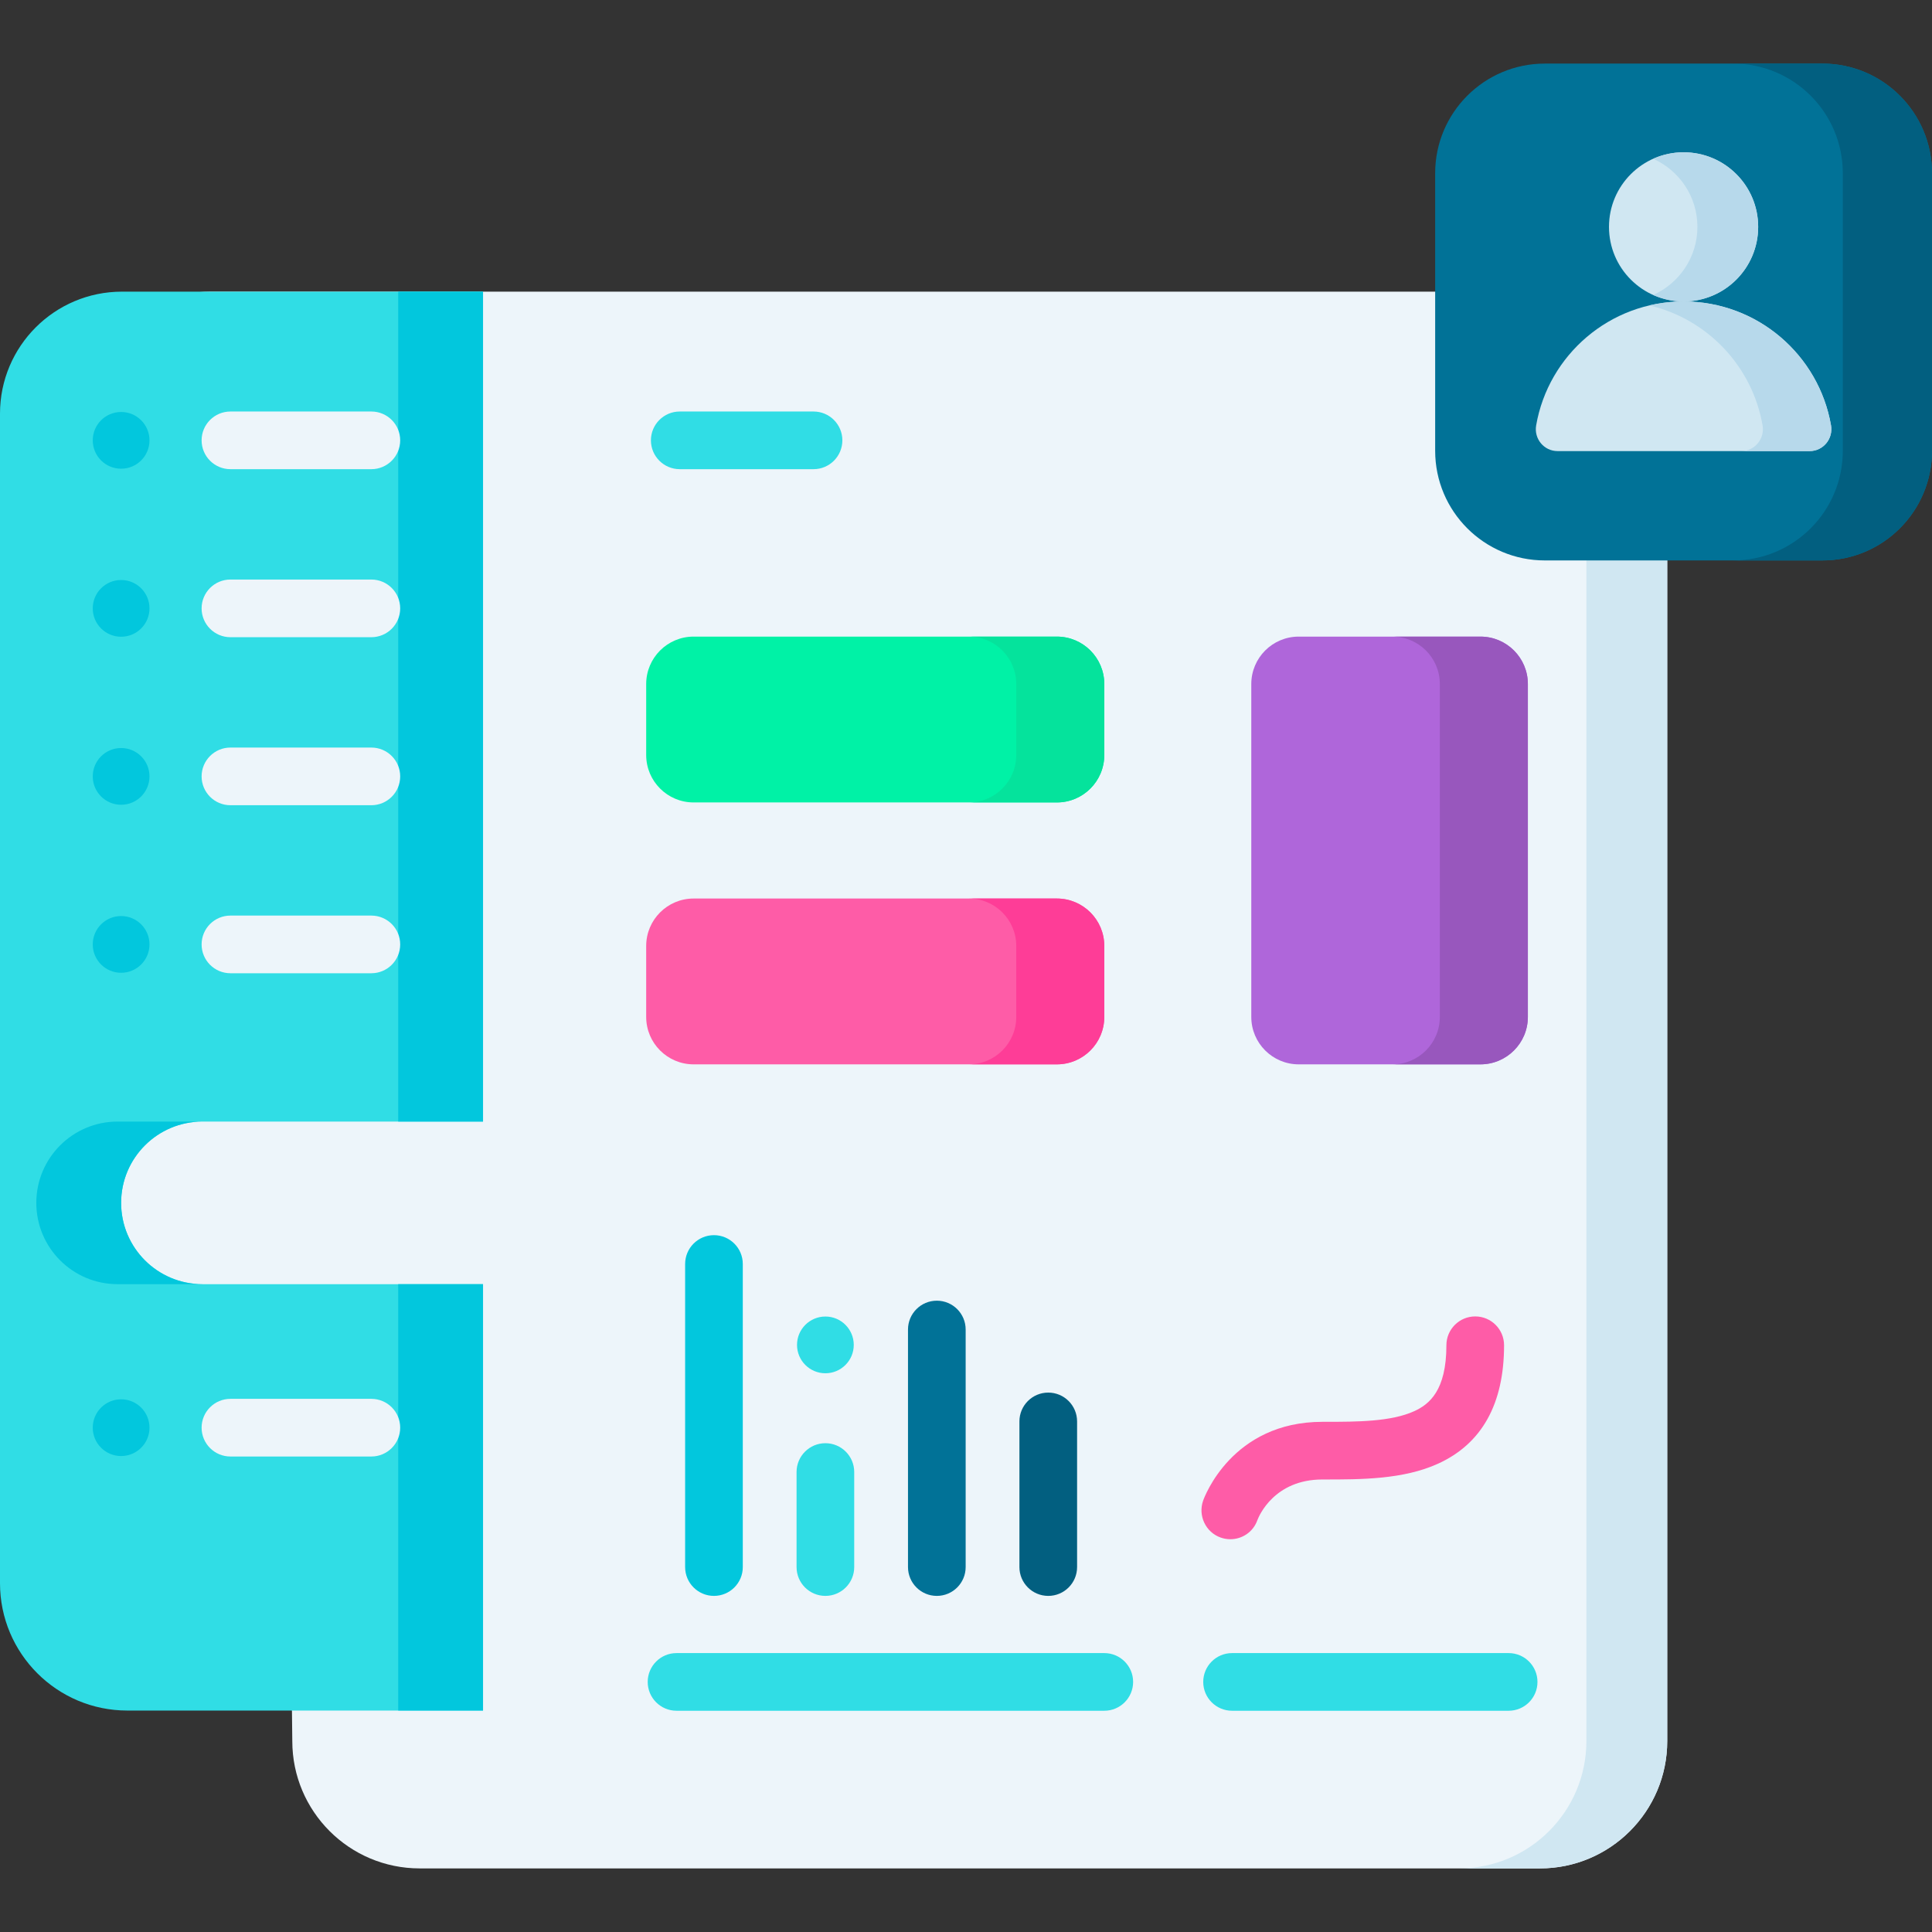 <svg xmlns="http://www.w3.org/2000/svg" id="Capa_1" height="512" viewBox="0 0 502.545 502.545" width="512"><rect x="0" y="0" width="502.545" height="502.545" fill="#333333" stroke="none"/><g><path d="m433.676 107.592v345.281c0 18.29-14.83 33.13-33.13 33.13h-291.385c-18.3 0-33.13-14.84-33.13-33.13l-.09-7.931-52.922-35.938v-301.412c0-17.53 14.21-31.73 31.73-31.73h347.197c17.52 0 31.73 14.2 31.73 31.73z" fill="#edf5fa"></path><path d="m401.946 75.862h-21.028c17.52 0 31.73 14.2 31.73 31.73v345.281c0 18.29-14.83 33.13-33.13 33.13h21.028c18.3 0 33.13-14.84 33.13-33.13v-345.281c0-17.53-14.21-31.73-31.73-31.73z" fill="#d0e7f2"></path><path d="m474.024 145.777h-72.193c-15.752 0-28.521-12.769-28.521-28.521v-72.194c0-15.752 12.769-28.521 28.521-28.521h72.193c15.752 0 28.521 12.769 28.521 28.521v72.193c0 15.752-12.769 28.522-28.521 28.522z" fill="#017297"></path><path d="m474.024 16.541h-23.2c15.752 0 28.521 12.769 28.521 28.521v72.193c0 15.752-12.769 28.521-28.521 28.521h23.2c15.752 0 28.521-12.769 28.521-28.521v-72.193c0-15.752-12.769-28.521-28.521-28.521z" fill="#025f80"></path><path d="m274.906 208.727h-94.483c-6.814 0-12.338-5.524-12.338-12.338v-18.458c0-6.814 5.524-12.338 12.338-12.338h94.483c6.814 0 12.338 5.524 12.338 12.338v18.458c-.001 6.814-5.524 12.338-12.338 12.338z" fill="#00f2a6"></path><path d="m274.906 165.593h-22.899c6.814 0 12.338 5.524 12.338 12.338v18.458c0 6.814-5.524 12.338-12.338 12.338h22.899c6.814 0 12.338-5.524 12.338-12.338v-18.458c-.001-6.814-5.524-12.338-12.338-12.338z" fill="#05e39c"></path><path d="m385.085 276.855h-47.266c-6.814 0-12.338-5.524-12.338-12.338v-86.586c0-6.814 5.524-12.338 12.338-12.338h47.266c6.814 0 12.338 5.524 12.338 12.338v86.586c0 6.815-5.524 12.338-12.338 12.338z" fill="#af66da"></path><path d="m385.085 165.593h-22.899c6.814 0 12.338 5.524 12.338 12.338v86.586c0 6.814-5.524 12.338-12.338 12.338h22.899c6.814 0 12.338-5.524 12.338-12.338v-86.586c0-6.814-5.524-12.338-12.338-12.338z" fill="#9857bd"></path><path d="m274.906 276.855h-94.483c-6.814 0-12.338-5.524-12.338-12.338v-18.457c0-6.814 5.524-12.338 12.338-12.338h94.483c6.814 0 12.338 5.524 12.338 12.338v18.458c-.001 6.814-5.524 12.337-12.338 12.337z" fill="#fe5ca7"></path><path d="m274.906 233.722h-22.899c6.814 0 12.338 5.524 12.338 12.338v18.458c0 6.814-5.524 12.338-12.338 12.338h22.899c6.814 0 12.338-5.524 12.338-12.338v-18.458c-.001-6.814-5.524-12.338-12.338-12.338z" fill="#fe3d97"></path><path d="m31.505 312.885c0-11.679 9.468-21.147 21.147-21.147h72.99v-215.876h-93.912c-17.52 0-31.73 14.2-31.73 31.73v304.22c0 18.297 14.833 33.13 33.13 33.13h92.512v-110.911h-72.99c-11.679 0-21.147-9.467-21.147-21.146z" fill="#30dde5"></path><g fill="#02c7dd"><path d="m52.652 291.738h-22.06c-11.679 0-21.146 9.468-21.146 21.147s9.468 21.147 21.146 21.147h22.06c-11.679 0-21.147-9.468-21.147-21.147s9.468-21.147 21.147-21.147z"></path><path d="m103.582 75.862h22.06v215.876h-22.06z"></path><path d="m103.582 334.031h22.06v110.911h-22.06z"></path></g><circle cx="437.927" cy="59.013" fill="#d0e7f2" r="19.402"></circle><path d="m437.927 39.61c-2.817 0-5.487.614-7.902 1.693 6.773 3.027 11.5 9.811 11.5 17.709s-4.727 14.682-11.5 17.709c2.416 1.08 5.085 1.693 7.902 1.693 10.716 0 19.402-8.687 19.402-19.402s-8.686-19.402-19.402-19.402z" fill="#b7d9eb"></path><path d="m405.15 117.337c-3.536 0-6.176-3.201-5.572-6.685 3.17-18.31 19.133-32.236 38.35-32.236 19.216 0 35.18 13.926 38.35 32.236.603 3.484-2.037 6.685-5.572 6.685z" fill="#d0e7f2"></path><path d="m476.277 110.651c-3.17-18.31-19.133-32.236-38.35-32.236-3.063 0-6.042.357-8.901 1.026 15.078 3.528 26.784 15.818 29.448 31.21.603 3.484-2.037 6.685-5.572 6.685h17.802c3.536.001 6.176-3.2 5.573-6.685z" fill="#b7d9eb"></path><g><path d="m272.668 415.119c-4.142 0-7.5-3.358-7.5-7.5v-37.884c0-4.142 3.358-7.5 7.5-7.5s7.5 3.358 7.5 7.5v37.884c0 4.142-3.357 7.5-7.5 7.5z" fill="#025f80"></path></g><g><path d="m243.684 415.119c-4.142 0-7.5-3.358-7.5-7.5v-61.789c0-4.142 3.358-7.5 7.5-7.5s7.5 3.358 7.5 7.5v61.789c0 4.142-3.358 7.5-7.5 7.5z" fill="#017297"></path></g><g><path d="m214.698 415.119c-4.142 0-7.5-3.358-7.5-7.5v-24.718c0-4.142 3.358-7.5 7.5-7.5s7.5 3.358 7.5 7.5v24.718c0 4.142-3.358 7.5-7.5 7.5z" fill="#30dde5"></path></g><g><path d="m185.713 415.119c-4.142 0-7.5-3.358-7.5-7.5v-78.833c0-4.142 3.358-7.5 7.5-7.5s7.5 3.358 7.5 7.5v78.833c0 4.142-3.358 7.5-7.5 7.5z" fill="#02c7dd"></path></g><g><path d="m320.038 400.379c-.833 0-1.68-.139-2.512-.431-3.908-1.374-5.947-5.697-4.574-9.604.294-.837 7.478-20.505 31.034-20.505h.32.318c8.481 0 17.21-.033 23.21-2.756 3.911-1.774 8.399-5.329 8.399-17.161 0-4.142 3.358-7.5 7.5-7.5s7.5 3.358 7.5 7.5c0 15.272-5.788 25.642-17.202 30.821-9.029 4.097-20.003 4.102-29.728 4.096h-.319c-12.539 0-16.502 9.481-16.913 10.563-1.078 3.075-3.952 4.977-7.033 4.977z" fill="#fe5ca7"></path></g><g><path d="m392.422 444.995h-71.941c-4.142 0-7.5-3.358-7.5-7.5s3.358-7.5 7.5-7.5h71.941c4.142 0 7.5 3.358 7.5 7.5s-3.358 7.5-7.5 7.5z" fill="#30dde5"></path></g><g><path d="m287.244 444.995h-111.266c-4.142 0-7.5-3.358-7.5-7.5s3.358-7.5 7.5-7.5h111.266c4.142 0 7.5 3.358 7.5 7.5s-3.358 7.5-7.5 7.5z" fill="#30dde5"></path></g><g><circle cx="31.505" cy="114.541" fill="#02c7dd" r="7.379"></circle><g><path d="m96.596 122.041h-36.655c-4.142 0-7.5-3.358-7.5-7.5s3.358-7.5 7.5-7.5h36.654c4.142 0 7.5 3.358 7.5 7.5s-3.357 7.5-7.499 7.5z" fill="#edf5fa"></path></g></g><g><circle cx="31.505" cy="158.247" fill="#02c7dd" r="7.379"></circle><g><path d="m96.596 165.747h-36.655c-4.142 0-7.5-3.358-7.5-7.5s3.358-7.5 7.5-7.5h36.654c4.142 0 7.5 3.358 7.5 7.5s-3.357 7.5-7.499 7.5z" fill="#edf5fa"></path></g></g><g><circle cx="31.505" cy="201.952" fill="#02c7dd" r="7.379"></circle><g><path d="m96.596 209.452h-36.655c-4.142 0-7.5-3.358-7.5-7.5s3.358-7.5 7.5-7.5h36.654c4.142 0 7.5 3.358 7.5 7.5s-3.357 7.5-7.499 7.5z" fill="#edf5fa"></path></g></g><g><circle cx="31.505" cy="245.657" fill="#02c7dd" r="7.379"></circle><g><path d="m96.596 253.157h-36.655c-4.142 0-7.5-3.358-7.5-7.5s3.358-7.5 7.5-7.5h36.654c4.142 0 7.5 3.358 7.5 7.5s-3.357 7.5-7.499 7.5z" fill="#edf5fa"></path></g></g><g><circle cx="31.505" cy="371.362" fill="#02c7dd" r="7.379"></circle><g><path d="m96.596 378.862h-36.655c-4.142 0-7.5-3.358-7.5-7.5s3.358-7.5 7.5-7.5h36.654c4.142 0 7.5 3.358 7.5 7.5s-3.357 7.5-7.499 7.5z" fill="#edf5fa"></path></g></g><g><path d="m211.613 122.041h-34.799c-4.142 0-7.5-3.358-7.5-7.5s3.358-7.5 7.5-7.5h34.799c4.142 0 7.5 3.358 7.5 7.5s-3.358 7.5-7.5 7.5z" fill="#30dde5"></path></g><circle cx="214.698" cy="349.83" fill="#30dde5" r="7.379"></circle></g></svg>